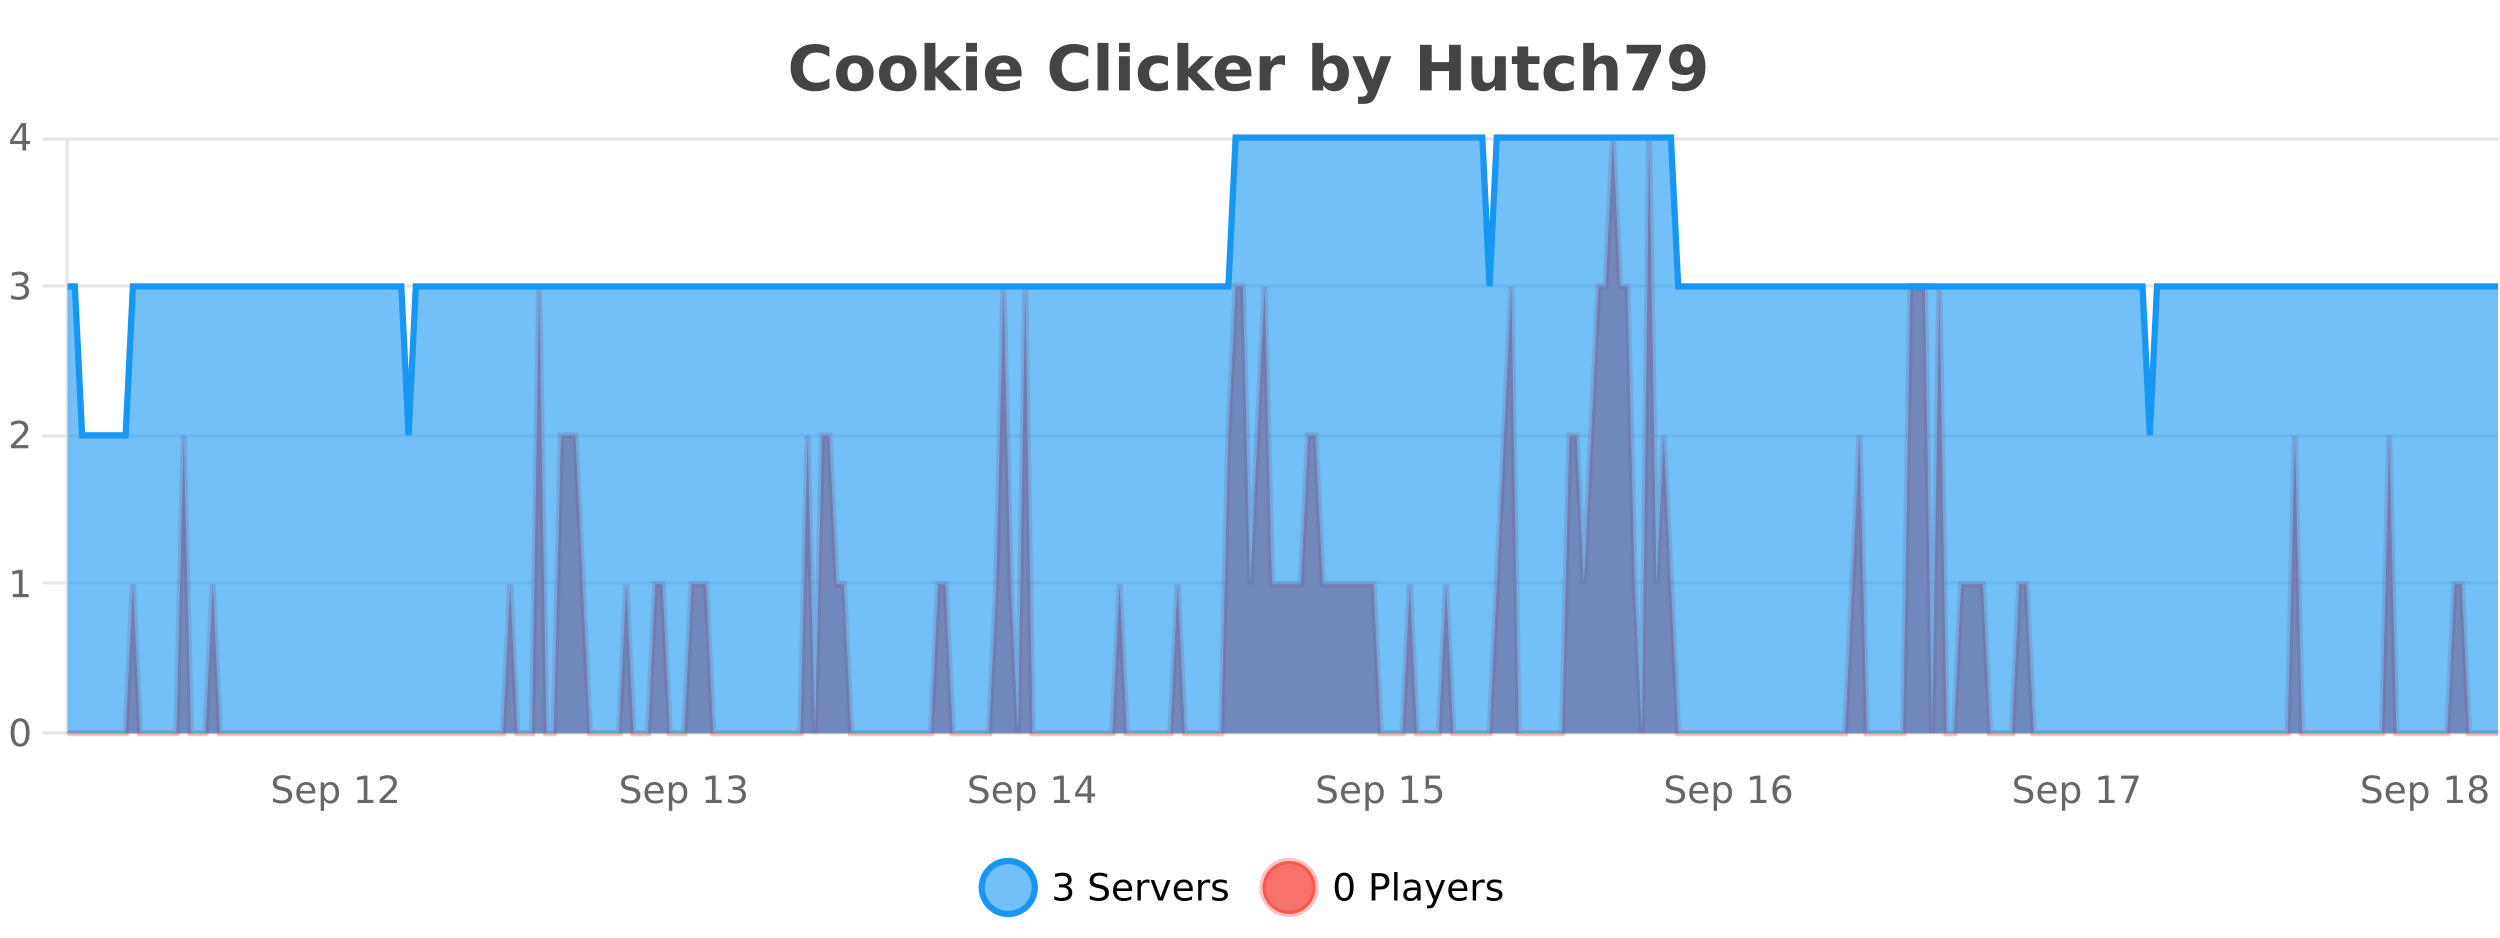 <?xml version="1.0" encoding="UTF-8"?>
<svg xmlns="http://www.w3.org/2000/svg" xmlns:xlink="http://www.w3.org/1999/xlink" width="800pt" height="300pt" viewBox="0 0 800 300" version="1.1">
<defs>
<clipPath id="clip1">
  <path d="M 285 263 L 360 263 L 360 300 L 285 300 Z M 285 263 "/>
</clipPath>
<clipPath id="clip2">
  <path d="M 375 263 L 450 263 L 450 300 L 375 300 Z M 375 263 "/>
</clipPath>
<clipPath id="clip3">
  <path d="M 21.637 44 L 799.363 44 L 799.363 234.602 L 21.637 234.602 Z M 21.637 44 "/>
</clipPath>
<clipPath id="clip4">
  <path d="M 20.633 43 L 800 43 L 800 235.602 L 20.633 235.602 Z M 20.633 43 "/>
</clipPath>
<clipPath id="clip5">
  <path d="M 21.637 44 L 799.363 44 L 799.363 234.602 L 21.637 234.602 Z M 21.637 44 "/>
</clipPath>
<clipPath id="clip6">
  <path d="M 20.633 43 L 800 43 L 800 168 L 20.633 168 Z M 20.633 43 "/>
</clipPath>
</defs>
<g id="surface2120321">
<rect x="0" y="0" width="800" height="300" style="fill:rgb(100%,100%,100%);fill-opacity:1;stroke:none;"/>
<path style="fill:none;stroke-width:1;stroke-linecap:butt;stroke-linejoin:miter;stroke:rgb(0%,0%,0%);stroke-opacity:0.098;stroke-miterlimit:10;" d="M 22 234.5 L 799.367 234.5 "/>
<path style="fill:none;stroke-width:1;stroke-linecap:butt;stroke-linejoin:miter;stroke:rgb(0%,0%,0%);stroke-opacity:0.098;stroke-miterlimit:10;" d="M 13.633 234.5 L 21 234.5 "/>
<path style="fill:none;stroke-width:1;stroke-linecap:butt;stroke-linejoin:miter;stroke:rgb(0%,0%,0%);stroke-opacity:0.098;stroke-miterlimit:10;" d="M 22 186.5 L 799.367 186.5 "/>
<path style="fill:none;stroke-width:1;stroke-linecap:butt;stroke-linejoin:miter;stroke:rgb(0%,0%,0%);stroke-opacity:0.098;stroke-miterlimit:10;" d="M 13.633 186.5 L 21 186.5 "/>
<path style="fill:none;stroke-width:1;stroke-linecap:butt;stroke-linejoin:miter;stroke:rgb(0%,0%,0%);stroke-opacity:0.098;stroke-miterlimit:10;" d="M 22 139.5 L 799.367 139.5 "/>
<path style="fill:none;stroke-width:1;stroke-linecap:butt;stroke-linejoin:miter;stroke:rgb(0%,0%,0%);stroke-opacity:0.098;stroke-miterlimit:10;" d="M 13.633 139.5 L 21 139.5 "/>
<path style="fill:none;stroke-width:1;stroke-linecap:butt;stroke-linejoin:miter;stroke:rgb(0%,0%,0%);stroke-opacity:0.098;stroke-miterlimit:10;" d="M 22 91.5 L 799.367 91.5 "/>
<path style="fill:none;stroke-width:1;stroke-linecap:butt;stroke-linejoin:miter;stroke:rgb(0%,0%,0%);stroke-opacity:0.098;stroke-miterlimit:10;" d="M 13.633 91.5 L 21 91.5 "/>
<path style="fill:none;stroke-width:1;stroke-linecap:butt;stroke-linejoin:miter;stroke:rgb(0%,0%,0%);stroke-opacity:0.098;stroke-miterlimit:10;" d="M 22 44.5 L 799.367 44.5 "/>
<path style="fill:none;stroke-width:1;stroke-linecap:butt;stroke-linejoin:miter;stroke:rgb(0%,0%,0%);stroke-opacity:0.098;stroke-miterlimit:10;" d="M 13.633 44.5 L 21 44.5 "/>
<path style=" stroke:none;fill-rule:nonzero;fill:rgb(9.02%,58.824%,95.294%);fill-opacity:0.6;" d="M 331.121 284 C 331.121 288.688 327.324 292.484 322.637 292.484 C 317.953 292.484 314.152 288.688 314.152 284 C 314.152 279.312 317.953 275.516 322.637 275.516 C 327.324 275.516 331.121 279.312 331.121 284 Z M 331.121 284 "/>
<g clip-path="url(#clip1)" clip-rule="nonzero">
<path style="fill:none;stroke-width:2;stroke-linecap:butt;stroke-linejoin:miter;stroke:rgb(9.02%,58.824%,95.294%);stroke-opacity:1;stroke-miterlimit:10;" d="M 331.121 284 C 331.121 288.688 327.324 292.484 322.637 292.484 C 317.953 292.484 314.152 288.688 314.152 284 C 314.152 279.312 317.953 275.516 322.637 275.516 C 327.324 275.516 331.121 279.312 331.121 284 Z M 331.121 284 "/>
</g>
<path style=" stroke:none;fill-rule:nonzero;fill:rgb(0%,0%,0%);fill-opacity:1;" d="M 341.328 283.438 C 341.891 283.562 342.328 283.82 342.641 284.203 C 342.961 284.578 343.125 285.047 343.125 285.609 C 343.125 286.477 342.828 287.148 342.234 287.625 C 341.641 288.094 340.797 288.328 339.703 288.328 C 339.336 288.328 338.957 288.289 338.562 288.219 C 338.176 288.148 337.781 288.039 337.375 287.891 L 337.375 286.75 C 337.695 286.938 338.051 287.086 338.438 287.188 C 338.832 287.281 339.242 287.328 339.672 287.328 C 340.41 287.328 340.973 287.184 341.359 286.891 C 341.754 286.602 341.953 286.172 341.953 285.609 C 341.953 285.102 341.77 284.699 341.406 284.406 C 341.039 284.117 340.539 283.969 339.906 283.969 L 338.875 283.969 L 338.875 283 L 339.953 283 C 340.523 283 340.969 282.887 341.281 282.656 C 341.594 282.418 341.75 282.078 341.75 281.641 C 341.75 281.195 341.586 280.852 341.266 280.609 C 340.953 280.371 340.5 280.25 339.906 280.25 C 339.57 280.25 339.219 280.289 338.844 280.359 C 338.477 280.422 338.07 280.527 337.625 280.672 L 337.625 279.625 C 338.082 279.5 338.504 279.406 338.891 279.344 C 339.285 279.281 339.656 279.25 340 279.25 C 340.906 279.25 341.617 279.453 342.141 279.859 C 342.66 280.266 342.922 280.82 342.922 281.516 C 342.922 282.008 342.781 282.418 342.5 282.75 C 342.227 283.086 341.836 283.312 341.328 283.438 Z M 354.32 279.688 L 354.32 280.844 C 353.871 280.637 353.445 280.48 353.039 280.375 C 352.641 280.262 352.262 280.203 351.898 280.203 C 351.25 280.203 350.75 280.328 350.398 280.578 C 350.055 280.828 349.883 281.188 349.883 281.656 C 349.883 282.043 349.996 282.336 350.227 282.531 C 350.453 282.73 350.898 282.887 351.555 283 L 352.258 283.156 C 353.141 283.324 353.793 283.621 354.211 284.047 C 354.637 284.465 354.852 285.027 354.852 285.734 C 354.852 286.59 354.562 287.234 353.992 287.672 C 353.43 288.109 352.594 288.328 351.492 288.328 C 351.086 288.328 350.648 288.281 350.18 288.188 C 349.711 288.094 349.227 287.953 348.727 287.766 L 348.727 286.547 C 349.203 286.82 349.672 287.023 350.133 287.156 C 350.602 287.293 351.055 287.359 351.492 287.359 C 352.168 287.359 352.688 287.23 353.055 286.969 C 353.43 286.699 353.617 286.32 353.617 285.828 C 353.617 285.402 353.48 285.07 353.211 284.828 C 352.949 284.578 352.516 284.398 351.914 284.281 L 351.195 284.141 C 350.309 283.965 349.668 283.688 349.273 283.312 C 348.887 282.938 348.695 282.418 348.695 281.75 C 348.695 280.969 348.965 280.359 349.508 279.922 C 350.047 279.477 350.797 279.25 351.758 279.25 C 352.172 279.25 352.59 279.289 353.008 279.359 C 353.434 279.434 353.871 279.543 354.32 279.688 Z M 362.266 284.609 L 362.266 285.125 L 357.297 285.125 C 357.348 285.875 357.57 286.445 357.969 286.828 C 358.375 287.215 358.93 287.406 359.641 287.406 C 360.055 287.406 360.457 287.359 360.844 287.266 C 361.238 287.164 361.629 287.008 362.016 286.797 L 362.016 287.828 C 361.617 287.984 361.219 288.105 360.812 288.188 C 360.406 288.281 359.992 288.328 359.578 288.328 C 358.535 288.328 357.707 288.027 357.094 287.422 C 356.477 286.809 356.172 285.98 356.172 284.938 C 356.172 283.867 356.461 283.016 357.047 282.391 C 357.629 281.758 358.41 281.438 359.391 281.438 C 360.273 281.438 360.973 281.727 361.484 282.297 C 362.004 282.859 362.266 283.633 362.266 284.609 Z M 361.188 284.281 C 361.176 283.699 361.008 283.23 360.688 282.875 C 360.363 282.523 359.938 282.344 359.406 282.344 C 358.801 282.344 358.316 282.516 357.953 282.859 C 357.598 283.203 357.395 283.684 357.344 284.297 Z M 367.836 282.594 C 367.711 282.531 367.574 282.484 367.43 282.453 C 367.293 282.414 367.137 282.391 366.961 282.391 C 366.355 282.391 365.887 282.59 365.555 282.984 C 365.23 283.383 365.07 283.953 365.07 284.703 L 365.07 288.156 L 363.992 288.156 L 363.992 281.594 L 365.07 281.594 L 365.07 282.609 C 365.297 282.215 365.594 281.922 365.961 281.734 C 366.324 281.539 366.766 281.438 367.289 281.438 C 367.359 281.438 367.438 281.445 367.523 281.453 C 367.617 281.465 367.715 281.48 367.82 281.5 Z M 368.195 281.594 L 369.336 281.594 L 371.383 287.094 L 373.445 281.594 L 374.586 281.594 L 372.117 288.156 L 370.648 288.156 Z M 381.688 284.609 L 381.688 285.125 L 376.719 285.125 C 376.77 285.875 376.992 286.445 377.391 286.828 C 377.797 287.215 378.352 287.406 379.062 287.406 C 379.477 287.406 379.879 287.359 380.266 287.266 C 380.66 287.164 381.051 287.008 381.438 286.797 L 381.438 287.828 C 381.039 287.984 380.641 288.105 380.234 288.188 C 379.828 288.281 379.414 288.328 379 288.328 C 377.957 288.328 377.129 288.027 376.516 287.422 C 375.898 286.809 375.594 285.98 375.594 284.938 C 375.594 283.867 375.883 283.016 376.469 282.391 C 377.051 281.758 377.832 281.438 378.812 281.438 C 379.695 281.438 380.395 281.727 380.906 282.297 C 381.426 282.859 381.688 283.633 381.688 284.609 Z M 380.609 284.281 C 380.598 283.699 380.43 283.23 380.109 282.875 C 379.785 282.523 379.359 282.344 378.828 282.344 C 378.223 282.344 377.738 282.516 377.375 282.859 C 377.02 283.203 376.816 283.684 376.766 284.297 Z M 387.258 282.594 C 387.133 282.531 386.996 282.484 386.852 282.453 C 386.715 282.414 386.559 282.391 386.383 282.391 C 385.777 282.391 385.309 282.59 384.977 282.984 C 384.652 283.383 384.492 283.953 384.492 284.703 L 384.492 288.156 L 383.414 288.156 L 383.414 281.594 L 384.492 281.594 L 384.492 282.609 C 384.719 282.215 385.016 281.922 385.383 281.734 C 385.746 281.539 386.188 281.438 386.711 281.438 C 386.781 281.438 386.859 281.445 386.945 281.453 C 387.039 281.465 387.137 281.48 387.242 281.5 Z M 392.562 281.781 L 392.562 282.812 C 392.258 282.656 391.941 282.543 391.609 282.469 C 391.285 282.387 390.945 282.344 390.594 282.344 C 390.062 282.344 389.66 282.43 389.391 282.594 C 389.117 282.75 388.984 282.996 388.984 283.328 C 388.984 283.578 389.078 283.777 389.266 283.922 C 389.461 284.059 389.852 284.188 390.438 284.312 L 390.797 284.406 C 391.566 284.562 392.113 284.793 392.438 285.094 C 392.758 285.398 392.922 285.812 392.922 286.344 C 392.922 286.961 392.676 287.445 392.188 287.797 C 391.707 288.152 391.047 288.328 390.203 288.328 C 389.848 288.328 389.477 288.289 389.094 288.219 C 388.719 288.156 388.32 288.059 387.906 287.922 L 387.906 286.797 C 388.301 287.008 388.691 287.164 389.078 287.266 C 389.461 287.371 389.848 287.422 390.234 287.422 C 390.734 287.422 391.117 287.34 391.391 287.172 C 391.672 286.996 391.812 286.746 391.812 286.422 C 391.812 286.133 391.711 285.906 391.516 285.75 C 391.316 285.594 390.883 285.445 390.219 285.297 L 389.844 285.219 C 389.176 285.074 388.691 284.855 388.391 284.562 C 388.098 284.273 387.953 283.875 387.953 283.375 C 387.953 282.75 388.172 282.273 388.609 281.938 C 389.047 281.605 389.664 281.438 390.469 281.438 C 390.863 281.438 391.238 281.469 391.594 281.531 C 391.945 281.586 392.27 281.668 392.562 281.781 Z M 332.637 277.016 "/>
<path style=" stroke:none;fill-rule:nonzero;fill:rgb(96.863%,44.706%,40.784%);fill-opacity:1;" d="M 420.988 284 C 420.988 288.688 417.191 292.484 412.504 292.484 C 407.82 292.484 404.02 288.688 404.02 284 C 404.02 279.312 407.82 275.516 412.504 275.516 C 417.191 275.516 420.988 279.312 420.988 284 Z M 420.988 284 "/>
<g clip-path="url(#clip2)" clip-rule="nonzero">
<path style="fill:none;stroke-width:2;stroke-linecap:butt;stroke-linejoin:miter;stroke:rgb(100%,4.706%,0%);stroke-opacity:0.247;stroke-miterlimit:10;" d="M 420.988 284 C 420.988 288.688 417.191 292.484 412.504 292.484 C 407.82 292.484 404.02 288.688 404.02 284 C 404.02 279.312 407.82 275.516 412.504 275.516 C 417.191 275.516 420.988 279.312 420.988 284 Z M 420.988 284 "/>
</g>
<path style=" stroke:none;fill-rule:nonzero;fill:rgb(0%,0%,0%);fill-opacity:1;" d="M 430.133 280.188 C 429.527 280.188 429.07 280.492 428.758 281.094 C 428.453 281.688 428.305 282.59 428.305 283.797 C 428.305 284.996 428.453 285.898 428.758 286.5 C 429.07 287.094 429.527 287.391 430.133 287.391 C 430.746 287.391 431.203 287.094 431.508 286.5 C 431.82 285.898 431.977 284.996 431.977 283.797 C 431.977 282.59 431.82 281.688 431.508 281.094 C 431.203 280.492 430.746 280.188 430.133 280.188 Z M 430.133 279.25 C 431.109 279.25 431.859 279.641 432.383 280.422 C 432.902 281.195 433.164 282.32 433.164 283.797 C 433.164 285.266 432.902 286.391 432.383 287.172 C 431.859 287.945 431.109 288.328 430.133 288.328 C 429.152 288.328 428.402 287.945 427.883 287.172 C 427.371 286.391 427.117 285.266 427.117 283.797 C 427.117 282.32 427.371 281.195 427.883 280.422 C 428.402 279.641 429.152 279.25 430.133 279.25 Z M 440.125 280.375 L 440.125 283.672 L 441.609 283.672 C 442.16 283.672 442.586 283.531 442.891 283.25 C 443.191 282.961 443.344 282.547 443.344 282.016 C 443.344 281.496 443.191 281.094 442.891 280.812 C 442.586 280.523 442.16 280.375 441.609 280.375 Z M 438.938 279.406 L 441.609 279.406 C 442.598 279.406 443.344 279.633 443.844 280.078 C 444.344 280.516 444.594 281.164 444.594 282.016 C 444.594 282.883 444.344 283.539 443.844 283.984 C 443.344 284.422 442.598 284.641 441.609 284.641 L 440.125 284.641 L 440.125 288.156 L 438.938 288.156 Z M 446.129 279.031 L 447.207 279.031 L 447.207 288.156 L 446.129 288.156 Z M 452.445 284.859 C 451.578 284.859 450.977 284.961 450.633 285.156 C 450.297 285.355 450.133 285.695 450.133 286.172 C 450.133 286.559 450.258 286.867 450.508 287.094 C 450.766 287.312 451.109 287.422 451.539 287.422 C 452.141 287.422 452.621 287.215 452.977 286.797 C 453.34 286.371 453.523 285.805 453.523 285.094 L 453.523 284.859 Z M 454.602 284.406 L 454.602 288.156 L 453.523 288.156 L 453.523 287.156 C 453.273 287.555 452.965 287.852 452.602 288.047 C 452.234 288.234 451.789 288.328 451.258 288.328 C 450.578 288.328 450.043 288.141 449.648 287.766 C 449.25 287.383 449.055 286.875 449.055 286.25 C 449.055 285.512 449.297 284.953 449.789 284.578 C 450.289 284.203 451.027 284.016 452.008 284.016 L 453.523 284.016 L 453.523 283.906 C 453.523 283.406 453.355 283.023 453.023 282.75 C 452.699 282.48 452.246 282.344 451.664 282.344 C 451.289 282.344 450.918 282.391 450.555 282.484 C 450.199 282.578 449.859 282.715 449.539 282.891 L 449.539 281.891 C 449.934 281.734 450.312 281.621 450.68 281.547 C 451.055 281.477 451.418 281.438 451.773 281.438 C 452.719 281.438 453.43 281.684 453.898 282.172 C 454.367 282.664 454.602 283.406 454.602 284.406 Z M 459.551 288.766 C 459.246 289.547 458.949 290.055 458.66 290.297 C 458.367 290.535 457.98 290.656 457.504 290.656 L 456.645 290.656 L 456.645 289.75 L 457.27 289.75 C 457.57 289.75 457.801 289.676 457.957 289.531 C 458.121 289.395 458.305 289.066 458.504 288.547 L 458.707 288.047 L 456.051 281.594 L 457.191 281.594 L 459.238 286.719 L 461.301 281.594 L 462.441 281.594 Z M 469.543 284.609 L 469.543 285.125 L 464.574 285.125 C 464.625 285.875 464.848 286.445 465.246 286.828 C 465.652 287.215 466.207 287.406 466.918 287.406 C 467.332 287.406 467.734 287.359 468.121 287.266 C 468.516 287.164 468.906 287.008 469.293 286.797 L 469.293 287.828 C 468.895 287.984 468.496 288.105 468.09 288.188 C 467.684 288.281 467.27 288.328 466.855 288.328 C 465.812 288.328 464.984 288.027 464.371 287.422 C 463.754 286.809 463.449 285.98 463.449 284.938 C 463.449 283.867 463.738 283.016 464.324 282.391 C 464.906 281.758 465.688 281.438 466.668 281.438 C 467.551 281.438 468.25 281.727 468.762 282.297 C 469.281 282.859 469.543 283.633 469.543 284.609 Z M 468.465 284.281 C 468.453 283.699 468.285 283.23 467.965 282.875 C 467.641 282.523 467.215 282.344 466.684 282.344 C 466.078 282.344 465.594 282.516 465.23 282.859 C 464.875 283.203 464.672 283.684 464.621 284.297 Z M 475.113 282.594 C 474.988 282.531 474.852 282.484 474.707 282.453 C 474.57 282.414 474.414 282.391 474.238 282.391 C 473.633 282.391 473.164 282.59 472.832 282.984 C 472.508 283.383 472.348 283.953 472.348 284.703 L 472.348 288.156 L 471.27 288.156 L 471.27 281.594 L 472.348 281.594 L 472.348 282.609 C 472.574 282.215 472.871 281.922 473.238 281.734 C 473.602 281.539 474.043 281.438 474.566 281.438 C 474.637 281.438 474.715 281.445 474.801 281.453 C 474.895 281.465 474.992 281.48 475.098 281.5 Z M 480.422 281.781 L 480.422 282.812 C 480.117 282.656 479.801 282.543 479.469 282.469 C 479.145 282.387 478.805 282.344 478.453 282.344 C 477.922 282.344 477.52 282.43 477.25 282.594 C 476.977 282.75 476.844 282.996 476.844 283.328 C 476.844 283.578 476.938 283.777 477.125 283.922 C 477.32 284.059 477.711 284.188 478.297 284.312 L 478.656 284.406 C 479.426 284.562 479.973 284.793 480.297 285.094 C 480.617 285.398 480.781 285.812 480.781 286.344 C 480.781 286.961 480.535 287.445 480.047 287.797 C 479.566 288.152 478.906 288.328 478.062 288.328 C 477.707 288.328 477.336 288.289 476.953 288.219 C 476.578 288.156 476.18 288.059 475.766 287.922 L 475.766 286.797 C 476.16 287.008 476.551 287.164 476.938 287.266 C 477.32 287.371 477.707 287.422 478.094 287.422 C 478.594 287.422 478.977 287.34 479.25 287.172 C 479.531 286.996 479.672 286.746 479.672 286.422 C 479.672 286.133 479.57 285.906 479.375 285.75 C 479.176 285.594 478.742 285.445 478.078 285.297 L 477.703 285.219 C 477.035 285.074 476.551 284.855 476.25 284.562 C 475.957 284.273 475.812 283.875 475.812 283.375 C 475.812 282.75 476.031 282.273 476.469 281.938 C 476.906 281.605 477.523 281.438 478.328 281.438 C 478.723 281.438 479.098 281.469 479.453 281.531 C 479.805 281.586 480.129 281.668 480.422 281.781 Z M 422.504 277.016 "/>
<path style=" stroke:none;fill-rule:nonzero;fill:rgb(26.667%,26.667%,26.667%);fill-opacity:1;" d="M 265.406 28.125 C 264.707 28.48 263.984 28.746 263.234 28.922 C 262.492 29.109 261.711 29.203 260.891 29.203 C 258.461 29.203 256.539 28.527 255.125 27.172 C 253.707 25.809 253 23.965 253 21.641 C 253 19.32 253.707 17.48 255.125 16.125 C 256.539 14.762 258.461 14.078 260.891 14.078 C 261.711 14.078 262.492 14.172 263.234 14.359 C 263.984 14.539 264.707 14.805 265.406 15.156 L 265.406 18.172 C 264.707 17.703 264.02 17.359 263.344 17.141 C 262.664 16.914 261.953 16.797 261.203 16.797 C 259.859 16.797 258.801 17.23 258.031 18.094 C 257.27 18.949 256.891 20.133 256.891 21.641 C 256.891 23.152 257.27 24.34 258.031 25.203 C 258.801 26.059 259.859 26.484 261.203 26.484 C 261.953 26.484 262.664 26.375 263.344 26.156 C 264.02 25.93 264.707 25.578 265.406 25.109 Z M 273.57 20.219 C 272.789 20.219 272.195 20.5 271.789 21.062 C 271.383 21.617 271.18 22.418 271.18 23.469 C 271.18 24.512 271.383 25.312 271.789 25.875 C 272.195 26.43 272.789 26.703 273.57 26.703 C 274.328 26.703 274.906 26.43 275.305 25.875 C 275.711 25.312 275.914 24.512 275.914 23.469 C 275.914 22.418 275.711 21.617 275.305 21.062 C 274.906 20.5 274.328 20.219 273.57 20.219 Z M 273.57 17.719 C 275.445 17.719 276.906 18.23 277.961 19.25 C 279.023 20.262 279.555 21.668 279.555 23.469 C 279.555 25.262 279.023 26.668 277.961 27.688 C 276.906 28.699 275.445 29.203 273.57 29.203 C 271.672 29.203 270.195 28.699 269.133 27.688 C 268.07 26.668 267.539 25.262 267.539 23.469 C 267.539 21.668 268.07 20.262 269.133 19.25 C 270.195 18.23 271.672 17.719 273.57 17.719 Z M 287.309 20.219 C 286.527 20.219 285.934 20.5 285.527 21.062 C 285.121 21.617 284.918 22.418 284.918 23.469 C 284.918 24.512 285.121 25.312 285.527 25.875 C 285.934 26.43 286.527 26.703 287.309 26.703 C 288.066 26.703 288.645 26.43 289.043 25.875 C 289.449 25.312 289.652 24.512 289.652 23.469 C 289.652 22.418 289.449 21.617 289.043 21.062 C 288.645 20.5 288.066 20.219 287.309 20.219 Z M 287.309 17.719 C 289.184 17.719 290.645 18.23 291.699 19.25 C 292.762 20.262 293.293 21.668 293.293 23.469 C 293.293 25.262 292.762 26.668 291.699 27.688 C 290.645 28.699 289.184 29.203 287.309 29.203 C 285.41 29.203 283.934 28.699 282.871 27.688 C 281.809 26.668 281.277 25.262 281.277 23.469 C 281.277 21.668 281.809 20.262 282.871 19.25 C 283.934 18.23 285.41 17.719 287.309 17.719 Z M 295.844 13.719 L 299.328 13.719 L 299.328 22 L 303.359 17.984 L 307.422 17.984 L 302.078 23 L 307.844 28.922 L 303.594 28.922 L 299.328 24.359 L 299.328 28.922 L 295.844 28.922 Z M 309.148 17.984 L 312.633 17.984 L 312.633 28.922 L 309.148 28.922 Z M 309.148 13.719 L 312.633 13.719 L 312.633 16.578 L 309.148 16.578 Z M 326.906 23.422 L 326.906 24.422 L 318.734 24.422 C 318.816 25.246 319.113 25.859 319.625 26.266 C 320.133 26.672 320.844 26.875 321.75 26.875 C 322.488 26.875 323.242 26.766 324.016 26.547 C 324.785 26.328 325.578 26 326.391 25.562 L 326.391 28.25 C 325.566 28.562 324.738 28.797 323.906 28.953 C 323.082 29.117 322.258 29.203 321.438 29.203 C 319.457 29.203 317.914 28.703 316.812 27.703 C 315.719 26.695 315.172 25.281 315.172 23.469 C 315.172 21.68 315.707 20.273 316.781 19.25 C 317.863 18.23 319.348 17.719 321.234 17.719 C 322.953 17.719 324.328 18.242 325.359 19.281 C 326.391 20.312 326.906 21.695 326.906 23.422 Z M 323.312 22.266 C 323.312 21.602 323.117 21.062 322.734 20.656 C 322.348 20.25 321.844 20.047 321.219 20.047 C 320.539 20.047 319.988 20.242 319.562 20.625 C 319.145 21 318.883 21.547 318.781 22.266 Z M 348.25 28.125 C 347.551 28.48 346.828 28.746 346.078 28.922 C 345.336 29.109 344.555 29.203 343.734 29.203 C 341.305 29.203 339.383 28.527 337.969 27.172 C 336.551 25.809 335.844 23.965 335.844 21.641 C 335.844 19.32 336.551 17.48 337.969 16.125 C 339.383 14.762 341.305 14.078 343.734 14.078 C 344.555 14.078 345.336 14.172 346.078 14.359 C 346.828 14.539 347.551 14.805 348.25 15.156 L 348.25 18.172 C 347.551 17.703 346.863 17.359 346.188 17.141 C 345.508 16.914 344.797 16.797 344.047 16.797 C 342.703 16.797 341.645 17.23 340.875 18.094 C 340.113 18.949 339.734 20.133 339.734 21.641 C 339.734 23.152 340.113 24.34 340.875 25.203 C 341.645 26.059 342.703 26.484 344.047 26.484 C 344.797 26.484 345.508 26.375 346.188 26.156 C 346.863 25.93 347.551 25.578 348.25 25.109 Z M 351.207 13.719 L 354.691 13.719 L 354.691 28.922 L 351.207 28.922 Z M 358.062 17.984 L 361.547 17.984 L 361.547 28.922 L 358.062 28.922 Z M 358.062 13.719 L 361.547 13.719 L 361.547 16.578 L 358.062 16.578 Z M 373.746 18.328 L 373.746 21.172 C 373.277 20.852 372.801 20.609 372.324 20.453 C 371.844 20.297 371.344 20.219 370.824 20.219 C 369.855 20.219 369.094 20.508 368.543 21.078 C 368 21.641 367.73 22.438 367.73 23.469 C 367.73 24.492 368 25.289 368.543 25.859 C 369.094 26.422 369.855 26.703 370.824 26.703 C 371.375 26.703 371.895 26.625 372.387 26.469 C 372.875 26.305 373.328 26.059 373.746 25.734 L 373.746 28.594 C 373.203 28.805 372.652 28.953 372.09 29.047 C 371.527 29.148 370.957 29.203 370.387 29.203 C 368.418 29.203 366.875 28.699 365.762 27.688 C 364.645 26.68 364.09 25.273 364.09 23.469 C 364.09 21.656 364.645 20.246 365.762 19.234 C 366.875 18.227 368.418 17.719 370.387 17.719 C 370.957 17.719 371.52 17.773 372.074 17.875 C 372.637 17.969 373.191 18.121 373.746 18.328 Z M 376.773 13.719 L 380.258 13.719 L 380.258 22 L 384.289 17.984 L 388.352 17.984 L 383.008 23 L 388.773 28.922 L 384.523 28.922 L 380.258 24.359 L 380.258 28.922 L 376.773 28.922 Z M 400.445 23.422 L 400.445 24.422 L 392.273 24.422 C 392.355 25.246 392.652 25.859 393.164 26.266 C 393.672 26.672 394.383 26.875 395.289 26.875 C 396.027 26.875 396.781 26.766 397.555 26.547 C 398.324 26.328 399.117 26 399.93 25.562 L 399.93 28.25 C 399.105 28.562 398.277 28.797 397.445 28.953 C 396.621 29.117 395.797 29.203 394.977 29.203 C 392.996 29.203 391.453 28.703 390.352 27.703 C 389.258 26.695 388.711 25.281 388.711 23.469 C 388.711 21.68 389.246 20.273 390.32 19.25 C 391.402 18.23 392.887 17.719 394.773 17.719 C 396.492 17.719 397.867 18.242 398.898 19.281 C 399.93 20.312 400.445 21.695 400.445 23.422 Z M 396.852 22.266 C 396.852 21.602 396.656 21.062 396.273 20.656 C 395.887 20.25 395.383 20.047 394.758 20.047 C 394.078 20.047 393.527 20.242 393.102 20.625 C 392.684 21 392.422 21.547 392.32 22.266 Z M 411.227 20.969 C 410.914 20.824 410.605 20.719 410.305 20.656 C 410 20.586 409.699 20.547 409.398 20.547 C 408.492 20.547 407.793 20.836 407.305 21.406 C 406.824 21.98 406.586 22.805 406.586 23.875 L 406.586 28.922 L 403.102 28.922 L 403.102 17.984 L 406.586 17.984 L 406.586 19.781 C 407.031 19.062 407.547 18.543 408.133 18.219 C 408.715 17.887 409.414 17.719 410.227 17.719 C 410.352 17.719 410.48 17.727 410.617 17.734 C 410.75 17.746 410.949 17.766 411.211 17.797 Z M 425.742 26.672 C 426.492 26.672 427.062 26.402 427.461 25.859 C 427.855 25.309 428.055 24.512 428.055 23.469 C 428.055 22.43 427.855 21.637 427.461 21.094 C 427.062 20.543 426.492 20.266 425.742 20.266 C 424.992 20.266 424.414 20.543 424.008 21.094 C 423.609 21.637 423.414 22.43 423.414 23.469 C 423.414 24.5 423.609 25.293 424.008 25.844 C 424.414 26.398 424.992 26.672 425.742 26.672 Z M 423.414 19.578 C 423.902 18.945 424.438 18.477 425.023 18.172 C 425.605 17.871 426.277 17.719 427.039 17.719 C 428.391 17.719 429.5 18.258 430.367 19.328 C 431.23 20.402 431.664 21.781 431.664 23.469 C 431.664 25.148 431.23 26.523 430.367 27.594 C 429.5 28.668 428.391 29.203 427.039 29.203 C 426.277 29.203 425.605 29.051 425.023 28.75 C 424.438 28.449 423.902 27.98 423.414 27.344 L 423.414 28.922 L 419.93 28.922 L 419.93 13.719 L 423.414 13.719 Z M 432.805 17.984 L 436.289 17.984 L 439.242 25.406 L 441.742 17.984 L 445.227 17.984 L 440.633 29.953 C 440.172 31.172 439.633 32.02 439.008 32.5 C 438.391 32.988 437.586 33.234 436.586 33.234 L 434.555 33.234 L 434.555 30.938 L 435.648 30.938 C 436.242 30.938 436.672 30.844 436.945 30.656 C 437.215 30.469 437.422 30.129 437.57 29.641 L 437.68 29.344 Z M 454.398 14.344 L 458.148 14.344 L 458.148 19.891 L 463.695 19.891 L 463.695 14.344 L 467.461 14.344 L 467.461 28.922 L 463.695 28.922 L 463.695 22.734 L 458.148 22.734 L 458.148 28.922 L 454.398 28.922 Z M 470.859 24.656 L 470.859 17.984 L 474.375 17.984 L 474.375 19.078 C 474.375 19.672 474.367 20.418 474.359 21.312 C 474.359 22.211 474.359 22.805 474.359 23.094 C 474.359 23.98 474.379 24.617 474.422 25 C 474.473 25.387 474.551 25.668 474.656 25.844 C 474.801 26.074 474.988 26.25 475.219 26.375 C 475.445 26.5 475.711 26.562 476.016 26.562 C 476.742 26.562 477.316 26.281 477.734 25.719 C 478.148 25.156 478.359 24.383 478.359 23.391 L 478.359 17.984 L 481.859 17.984 L 481.859 28.922 L 478.359 28.922 L 478.359 27.344 C 477.828 27.98 477.266 28.449 476.672 28.75 C 476.086 29.051 475.441 29.203 474.734 29.203 C 473.473 29.203 472.508 28.82 471.844 28.047 C 471.188 27.266 470.859 26.137 470.859 24.656 Z M 489.031 14.875 L 489.031 17.984 L 492.641 17.984 L 492.641 20.484 L 489.031 20.484 L 489.031 25.125 C 489.031 25.637 489.129 25.98 489.328 26.156 C 489.535 26.336 489.938 26.422 490.531 26.422 L 492.328 26.422 L 492.328 28.922 L 489.328 28.922 C 487.953 28.922 486.973 28.637 486.391 28.062 C 485.816 27.48 485.531 26.5 485.531 25.125 L 485.531 20.484 L 483.797 20.484 L 483.797 17.984 L 485.531 17.984 L 485.531 14.875 Z M 503.609 18.328 L 503.609 21.172 C 503.141 20.852 502.664 20.609 502.188 20.453 C 501.707 20.297 501.207 20.219 500.688 20.219 C 499.719 20.219 498.957 20.508 498.406 21.078 C 497.863 21.641 497.594 22.438 497.594 23.469 C 497.594 24.492 497.863 25.289 498.406 25.859 C 498.957 26.422 499.719 26.703 500.688 26.703 C 501.238 26.703 501.758 26.625 502.25 26.469 C 502.738 26.305 503.191 26.059 503.609 25.734 L 503.609 28.594 C 503.066 28.805 502.516 28.953 501.953 29.047 C 501.391 29.148 500.82 29.203 500.25 29.203 C 498.281 29.203 496.738 28.699 495.625 27.688 C 494.508 26.68 493.953 25.273 493.953 23.469 C 493.953 21.656 494.508 20.246 495.625 19.234 C 496.738 18.227 498.281 17.719 500.25 17.719 C 500.82 17.719 501.383 17.773 501.938 17.875 C 502.5 17.969 503.055 18.121 503.609 18.328 Z M 517.621 22.266 L 517.621 28.922 L 514.105 28.922 L 514.105 23.844 C 514.105 22.887 514.082 22.23 514.043 21.875 C 514 21.512 513.926 21.246 513.824 21.078 C 513.688 20.852 513.5 20.672 513.262 20.547 C 513.031 20.422 512.766 20.359 512.465 20.359 C 511.734 20.359 511.16 20.641 510.746 21.203 C 510.328 21.766 510.121 22.547 510.121 23.547 L 510.121 28.922 L 506.637 28.922 L 506.637 13.719 L 510.121 13.719 L 510.121 19.578 C 510.652 18.945 511.215 18.477 511.809 18.172 C 512.402 17.871 513.051 17.719 513.762 17.719 C 515.031 17.719 515.988 18.109 516.637 18.891 C 517.293 19.664 517.621 20.789 517.621 22.266 Z M 520.531 14.344 L 531.516 14.344 L 531.516 16.453 L 525.828 28.922 L 522.172 28.922 L 527.547 17.109 L 520.531 17.109 Z M 535.102 28.594 L 535.102 25.906 C 535.703 26.188 536.277 26.402 536.82 26.547 C 537.371 26.684 537.914 26.75 538.445 26.75 C 539.559 26.75 540.43 26.438 541.055 25.812 C 541.68 25.188 542.047 24.266 542.164 23.047 C 541.727 23.371 541.25 23.617 540.742 23.781 C 540.242 23.938 539.699 24.016 539.117 24.016 C 537.625 24.016 536.422 23.586 535.508 22.719 C 534.59 21.844 534.133 20.699 534.133 19.281 C 534.133 17.711 534.641 16.453 535.664 15.516 C 536.684 14.57 538.047 14.094 539.758 14.094 C 541.664 14.094 543.137 14.734 544.18 16.016 C 545.219 17.297 545.742 19.109 545.742 21.453 C 545.742 23.871 545.133 25.766 543.914 27.141 C 542.695 28.516 541.023 29.203 538.898 29.203 C 538.219 29.203 537.57 29.148 536.945 29.047 C 536.32 28.953 535.703 28.805 535.102 28.594 Z M 539.742 21.578 C 540.398 21.578 540.891 21.367 541.227 20.938 C 541.559 20.512 541.727 19.871 541.727 19.016 C 541.727 18.172 541.559 17.539 541.227 17.109 C 540.891 16.672 540.398 16.453 539.742 16.453 C 539.086 16.453 538.59 16.672 538.258 17.109 C 537.922 17.539 537.758 18.172 537.758 19.016 C 537.758 19.871 537.922 20.512 538.258 20.938 C 538.59 21.367 539.086 21.578 539.742 21.578 Z M 252 10.359 "/>
<path style="fill:none;stroke-width:1;stroke-linecap:butt;stroke-linejoin:miter;stroke:rgb(0%,0%,0%);stroke-opacity:0.098;stroke-miterlimit:10;" d="M 21 234.5 L 800 234.5 "/>
<path style=" stroke:none;fill-rule:nonzero;fill:rgb(40%,40%,40%);fill-opacity:1;" d="M 92.957 248.484 L 92.957 249.641 C 92.508 249.434 92.082 249.277 91.676 249.172 C 91.277 249.059 90.898 249 90.535 249 C 89.887 249 89.387 249.125 89.035 249.375 C 88.691 249.625 88.52 249.984 88.52 250.453 C 88.52 250.84 88.633 251.133 88.863 251.328 C 89.09 251.527 89.535 251.684 90.191 251.797 L 90.895 251.953 C 91.777 252.121 92.43 252.418 92.848 252.844 C 93.273 253.262 93.488 253.824 93.488 254.531 C 93.488 255.387 93.199 256.031 92.629 256.469 C 92.066 256.906 91.23 257.125 90.129 257.125 C 89.723 257.125 89.285 257.078 88.816 256.984 C 88.348 256.891 87.863 256.75 87.363 256.562 L 87.363 255.344 C 87.84 255.617 88.309 255.82 88.77 255.953 C 89.238 256.09 89.691 256.156 90.129 256.156 C 90.805 256.156 91.324 256.027 91.691 255.766 C 92.066 255.496 92.254 255.117 92.254 254.625 C 92.254 254.199 92.117 253.867 91.848 253.625 C 91.586 253.375 91.152 253.195 90.551 253.078 L 89.832 252.938 C 88.945 252.762 88.305 252.484 87.91 252.109 C 87.523 251.734 87.332 251.215 87.332 250.547 C 87.332 249.766 87.602 249.156 88.145 248.719 C 88.684 248.273 89.434 248.047 90.395 248.047 C 90.809 248.047 91.227 248.086 91.645 248.156 C 92.07 248.23 92.508 248.34 92.957 248.484 Z M 100.902 253.406 L 100.902 253.922 L 95.934 253.922 C 95.984 254.672 96.207 255.242 96.605 255.625 C 97.012 256.012 97.566 256.203 98.277 256.203 C 98.691 256.203 99.094 256.156 99.48 256.062 C 99.875 255.961 100.266 255.805 100.652 255.594 L 100.652 256.625 C 100.254 256.781 99.855 256.902 99.449 256.984 C 99.043 257.078 98.629 257.125 98.215 257.125 C 97.172 257.125 96.344 256.824 95.73 256.219 C 95.113 255.605 94.809 254.777 94.809 253.734 C 94.809 252.664 95.098 251.812 95.684 251.188 C 96.266 250.555 97.047 250.234 98.027 250.234 C 98.91 250.234 99.609 250.523 100.121 251.094 C 100.641 251.656 100.902 252.43 100.902 253.406 Z M 99.824 253.078 C 99.812 252.496 99.645 252.027 99.324 251.672 C 99 251.32 98.574 251.141 98.043 251.141 C 97.438 251.141 96.953 251.312 96.59 251.656 C 96.234 252 96.031 252.48 95.98 253.094 Z M 103.707 255.969 L 103.707 259.453 L 102.629 259.453 L 102.629 250.391 L 103.707 250.391 L 103.707 251.391 C 103.934 250.996 104.223 250.703 104.566 250.516 C 104.91 250.328 105.32 250.234 105.801 250.234 C 106.602 250.234 107.254 250.555 107.754 251.188 C 108.254 251.812 108.504 252.641 108.504 253.672 C 108.504 254.703 108.254 255.539 107.754 256.172 C 107.254 256.809 106.602 257.125 105.801 257.125 C 105.32 257.125 104.91 257.031 104.566 256.844 C 104.223 256.648 103.934 256.355 103.707 255.969 Z M 107.379 253.672 C 107.379 252.883 107.211 252.262 106.879 251.812 C 106.555 251.367 106.113 251.141 105.551 251.141 C 104.977 251.141 104.523 251.367 104.191 251.812 C 103.867 252.262 103.707 252.883 103.707 253.672 C 103.707 254.465 103.867 255.09 104.191 255.547 C 104.523 255.996 104.977 256.219 105.551 256.219 C 106.113 256.219 106.555 255.996 106.879 255.547 C 107.211 255.09 107.379 254.465 107.379 253.672 Z M 114.453 255.953 L 116.391 255.953 L 116.391 249.281 L 114.281 249.703 L 114.281 248.625 L 116.375 248.203 L 117.562 248.203 L 117.562 255.953 L 119.5 255.953 L 119.5 256.953 L 114.453 256.953 Z M 122.898 255.953 L 127.039 255.953 L 127.039 256.953 L 121.477 256.953 L 121.477 255.953 C 121.922 255.496 122.531 254.875 123.305 254.094 C 124.086 253.305 124.574 252.793 124.773 252.562 C 125.156 252.148 125.422 251.793 125.57 251.5 C 125.727 251.199 125.805 250.906 125.805 250.625 C 125.805 250.156 125.637 249.777 125.305 249.484 C 124.98 249.195 124.559 249.047 124.039 249.047 C 123.664 249.047 123.266 249.109 122.852 249.234 C 122.445 249.359 122.008 249.559 121.539 249.828 L 121.539 248.625 C 122.016 248.438 122.461 248.297 122.867 248.203 C 123.281 248.102 123.664 248.047 124.008 248.047 C 124.914 248.047 125.637 248.277 126.18 248.734 C 126.719 249.184 126.992 249.789 126.992 250.547 C 126.992 250.902 126.922 251.242 126.789 251.562 C 126.652 251.887 126.406 252.266 126.055 252.703 C 125.949 252.82 125.637 253.148 125.117 253.688 C 124.594 254.23 123.855 254.984 122.898 255.953 Z M 86.535 245.816 "/>
<path style=" stroke:none;fill-rule:nonzero;fill:rgb(40%,40%,40%);fill-opacity:1;" d="M 204.391 248.484 L 204.391 249.641 C 203.941 249.434 203.516 249.277 203.109 249.172 C 202.711 249.059 202.332 249 201.969 249 C 201.32 249 200.82 249.125 200.469 249.375 C 200.125 249.625 199.953 249.984 199.953 250.453 C 199.953 250.84 200.066 251.133 200.297 251.328 C 200.523 251.527 200.969 251.684 201.625 251.797 L 202.328 251.953 C 203.211 252.121 203.863 252.418 204.281 252.844 C 204.707 253.262 204.922 253.824 204.922 254.531 C 204.922 255.387 204.633 256.031 204.062 256.469 C 203.5 256.906 202.664 257.125 201.562 257.125 C 201.156 257.125 200.719 257.078 200.25 256.984 C 199.781 256.891 199.297 256.75 198.797 256.562 L 198.797 255.344 C 199.273 255.617 199.742 255.82 200.203 255.953 C 200.672 256.09 201.125 256.156 201.562 256.156 C 202.238 256.156 202.758 256.027 203.125 255.766 C 203.5 255.496 203.688 255.117 203.688 254.625 C 203.688 254.199 203.551 253.867 203.281 253.625 C 203.02 253.375 202.586 253.195 201.984 253.078 L 201.266 252.938 C 200.379 252.762 199.738 252.484 199.344 252.109 C 198.957 251.734 198.766 251.215 198.766 250.547 C 198.766 249.766 199.035 249.156 199.578 248.719 C 200.117 248.273 200.867 248.047 201.828 248.047 C 202.242 248.047 202.66 248.086 203.078 248.156 C 203.504 248.23 203.941 248.34 204.391 248.484 Z M 212.336 253.406 L 212.336 253.922 L 207.367 253.922 C 207.418 254.672 207.641 255.242 208.039 255.625 C 208.445 256.012 209 256.203 209.711 256.203 C 210.125 256.203 210.527 256.156 210.914 256.062 C 211.309 255.961 211.699 255.805 212.086 255.594 L 212.086 256.625 C 211.688 256.781 211.289 256.902 210.883 256.984 C 210.477 257.078 210.062 257.125 209.648 257.125 C 208.605 257.125 207.777 256.824 207.164 256.219 C 206.547 255.605 206.242 254.777 206.242 253.734 C 206.242 252.664 206.531 251.812 207.117 251.188 C 207.699 250.555 208.48 250.234 209.461 250.234 C 210.344 250.234 211.043 250.523 211.555 251.094 C 212.074 251.656 212.336 252.43 212.336 253.406 Z M 211.258 253.078 C 211.246 252.496 211.078 252.027 210.758 251.672 C 210.434 251.32 210.008 251.141 209.477 251.141 C 208.871 251.141 208.387 251.312 208.023 251.656 C 207.668 252 207.465 252.48 207.414 253.094 Z M 215.141 255.969 L 215.141 259.453 L 214.062 259.453 L 214.062 250.391 L 215.141 250.391 L 215.141 251.391 C 215.367 250.996 215.656 250.703 216 250.516 C 216.344 250.328 216.754 250.234 217.234 250.234 C 218.035 250.234 218.688 250.555 219.188 251.188 C 219.688 251.812 219.938 252.641 219.938 253.672 C 219.938 254.703 219.688 255.539 219.188 256.172 C 218.688 256.809 218.035 257.125 217.234 257.125 C 216.754 257.125 216.344 257.031 216 256.844 C 215.656 256.648 215.367 256.355 215.141 255.969 Z M 218.812 253.672 C 218.812 252.883 218.645 252.262 218.312 251.812 C 217.988 251.367 217.547 251.141 216.984 251.141 C 216.41 251.141 215.957 251.367 215.625 251.812 C 215.301 252.262 215.141 252.883 215.141 253.672 C 215.141 254.465 215.301 255.09 215.625 255.547 C 215.957 255.996 216.41 256.219 216.984 256.219 C 217.547 256.219 217.988 255.996 218.312 255.547 C 218.645 255.09 218.812 254.465 218.812 253.672 Z M 225.883 255.953 L 227.82 255.953 L 227.82 249.281 L 225.711 249.703 L 225.711 248.625 L 227.805 248.203 L 228.992 248.203 L 228.992 255.953 L 230.93 255.953 L 230.93 256.953 L 225.883 256.953 Z M 236.91 252.234 C 237.473 252.359 237.91 252.617 238.223 253 C 238.543 253.375 238.707 253.844 238.707 254.406 C 238.707 255.273 238.41 255.945 237.816 256.422 C 237.223 256.891 236.379 257.125 235.285 257.125 C 234.918 257.125 234.539 257.086 234.145 257.016 C 233.758 256.945 233.363 256.836 232.957 256.688 L 232.957 255.547 C 233.277 255.734 233.633 255.883 234.02 255.984 C 234.414 256.078 234.824 256.125 235.254 256.125 C 235.992 256.125 236.555 255.98 236.941 255.688 C 237.336 255.398 237.535 254.969 237.535 254.406 C 237.535 253.898 237.352 253.496 236.988 253.203 C 236.621 252.914 236.121 252.766 235.488 252.766 L 234.457 252.766 L 234.457 251.797 L 235.535 251.797 C 236.105 251.797 236.551 251.684 236.863 251.453 C 237.176 251.215 237.332 250.875 237.332 250.438 C 237.332 249.992 237.168 249.648 236.848 249.406 C 236.535 249.168 236.082 249.047 235.488 249.047 C 235.152 249.047 234.801 249.086 234.426 249.156 C 234.059 249.219 233.652 249.324 233.207 249.469 L 233.207 248.422 C 233.664 248.297 234.086 248.203 234.473 248.141 C 234.867 248.078 235.238 248.047 235.582 248.047 C 236.488 248.047 237.199 248.25 237.723 248.656 C 238.242 249.062 238.504 249.617 238.504 250.312 C 238.504 250.805 238.363 251.215 238.082 251.547 C 237.809 251.883 237.418 252.109 236.91 252.234 Z M 197.969 245.816 "/>
<path style=" stroke:none;fill-rule:nonzero;fill:rgb(40%,40%,40%);fill-opacity:1;" d="M 315.828 248.484 L 315.828 249.641 C 315.379 249.434 314.953 249.277 314.547 249.172 C 314.148 249.059 313.77 249 313.406 249 C 312.758 249 312.258 249.125 311.906 249.375 C 311.562 249.625 311.391 249.984 311.391 250.453 C 311.391 250.84 311.504 251.133 311.734 251.328 C 311.961 251.527 312.406 251.684 313.062 251.797 L 313.766 251.953 C 314.648 252.121 315.301 252.418 315.719 252.844 C 316.145 253.262 316.359 253.824 316.359 254.531 C 316.359 255.387 316.07 256.031 315.5 256.469 C 314.938 256.906 314.102 257.125 313 257.125 C 312.594 257.125 312.156 257.078 311.688 256.984 C 311.219 256.891 310.734 256.75 310.234 256.562 L 310.234 255.344 C 310.711 255.617 311.18 255.82 311.641 255.953 C 312.109 256.09 312.562 256.156 313 256.156 C 313.676 256.156 314.195 256.027 314.562 255.766 C 314.938 255.496 315.125 255.117 315.125 254.625 C 315.125 254.199 314.988 253.867 314.719 253.625 C 314.457 253.375 314.023 253.195 313.422 253.078 L 312.703 252.938 C 311.816 252.762 311.176 252.484 310.781 252.109 C 310.395 251.734 310.203 251.215 310.203 250.547 C 310.203 249.766 310.473 249.156 311.016 248.719 C 311.555 248.273 312.305 248.047 313.266 248.047 C 313.68 248.047 314.098 248.086 314.516 248.156 C 314.941 248.23 315.379 248.34 315.828 248.484 Z M 323.773 253.406 L 323.773 253.922 L 318.805 253.922 C 318.855 254.672 319.078 255.242 319.477 255.625 C 319.883 256.012 320.438 256.203 321.148 256.203 C 321.562 256.203 321.965 256.156 322.352 256.062 C 322.746 255.961 323.137 255.805 323.523 255.594 L 323.523 256.625 C 323.125 256.781 322.727 256.902 322.32 256.984 C 321.914 257.078 321.5 257.125 321.086 257.125 C 320.043 257.125 319.215 256.824 318.602 256.219 C 317.984 255.605 317.68 254.777 317.68 253.734 C 317.68 252.664 317.969 251.812 318.555 251.188 C 319.137 250.555 319.918 250.234 320.898 250.234 C 321.781 250.234 322.48 250.523 322.992 251.094 C 323.512 251.656 323.773 252.43 323.773 253.406 Z M 322.695 253.078 C 322.684 252.496 322.516 252.027 322.195 251.672 C 321.871 251.32 321.445 251.141 320.914 251.141 C 320.309 251.141 319.824 251.312 319.461 251.656 C 319.105 252 318.902 252.48 318.852 253.094 Z M 326.578 255.969 L 326.578 259.453 L 325.5 259.453 L 325.5 250.391 L 326.578 250.391 L 326.578 251.391 C 326.805 250.996 327.094 250.703 327.438 250.516 C 327.781 250.328 328.191 250.234 328.672 250.234 C 329.473 250.234 330.125 250.555 330.625 251.188 C 331.125 251.812 331.375 252.641 331.375 253.672 C 331.375 254.703 331.125 255.539 330.625 256.172 C 330.125 256.809 329.473 257.125 328.672 257.125 C 328.191 257.125 327.781 257.031 327.438 256.844 C 327.094 256.648 326.805 256.355 326.578 255.969 Z M 330.25 253.672 C 330.25 252.883 330.082 252.262 329.75 251.812 C 329.426 251.367 328.984 251.141 328.422 251.141 C 327.848 251.141 327.395 251.367 327.062 251.812 C 326.738 252.262 326.578 252.883 326.578 253.672 C 326.578 254.465 326.738 255.09 327.062 255.547 C 327.395 255.996 327.848 256.219 328.422 256.219 C 328.984 256.219 329.426 255.996 329.75 255.547 C 330.082 255.09 330.25 254.465 330.25 253.672 Z M 337.32 255.953 L 339.258 255.953 L 339.258 249.281 L 337.148 249.703 L 337.148 248.625 L 339.242 248.203 L 340.43 248.203 L 340.43 255.953 L 342.367 255.953 L 342.367 256.953 L 337.32 256.953 Z M 348.004 249.234 L 345.02 253.906 L 348.004 253.906 Z M 347.691 248.203 L 349.191 248.203 L 349.191 253.906 L 350.441 253.906 L 350.441 254.891 L 349.191 254.891 L 349.191 256.953 L 348.004 256.953 L 348.004 254.891 L 344.066 254.891 L 344.066 253.75 Z M 309.406 245.816 "/>
<path style=" stroke:none;fill-rule:nonzero;fill:rgb(40%,40%,40%);fill-opacity:1;" d="M 427.262 248.484 L 427.262 249.641 C 426.812 249.434 426.387 249.277 425.98 249.172 C 425.582 249.059 425.203 249 424.84 249 C 424.191 249 423.691 249.125 423.34 249.375 C 422.996 249.625 422.824 249.984 422.824 250.453 C 422.824 250.84 422.938 251.133 423.168 251.328 C 423.395 251.527 423.84 251.684 424.496 251.797 L 425.199 251.953 C 426.082 252.121 426.734 252.418 427.152 252.844 C 427.578 253.262 427.793 253.824 427.793 254.531 C 427.793 255.387 427.504 256.031 426.934 256.469 C 426.371 256.906 425.535 257.125 424.434 257.125 C 424.027 257.125 423.59 257.078 423.121 256.984 C 422.652 256.891 422.168 256.75 421.668 256.562 L 421.668 255.344 C 422.145 255.617 422.613 255.82 423.074 255.953 C 423.543 256.09 423.996 256.156 424.434 256.156 C 425.109 256.156 425.629 256.027 425.996 255.766 C 426.371 255.496 426.559 255.117 426.559 254.625 C 426.559 254.199 426.422 253.867 426.152 253.625 C 425.891 253.375 425.457 253.195 424.855 253.078 L 424.137 252.938 C 423.25 252.762 422.609 252.484 422.215 252.109 C 421.828 251.734 421.637 251.215 421.637 250.547 C 421.637 249.766 421.906 249.156 422.449 248.719 C 422.988 248.273 423.738 248.047 424.699 248.047 C 425.113 248.047 425.531 248.086 425.949 248.156 C 426.375 248.23 426.812 248.34 427.262 248.484 Z M 435.207 253.406 L 435.207 253.922 L 430.238 253.922 C 430.289 254.672 430.512 255.242 430.91 255.625 C 431.316 256.012 431.871 256.203 432.582 256.203 C 432.996 256.203 433.398 256.156 433.785 256.062 C 434.18 255.961 434.57 255.805 434.957 255.594 L 434.957 256.625 C 434.559 256.781 434.16 256.902 433.754 256.984 C 433.348 257.078 432.934 257.125 432.52 257.125 C 431.477 257.125 430.648 256.824 430.035 256.219 C 429.418 255.605 429.113 254.777 429.113 253.734 C 429.113 252.664 429.402 251.812 429.988 251.188 C 430.57 250.555 431.352 250.234 432.332 250.234 C 433.215 250.234 433.914 250.523 434.426 251.094 C 434.945 251.656 435.207 252.43 435.207 253.406 Z M 434.129 253.078 C 434.117 252.496 433.949 252.027 433.629 251.672 C 433.305 251.32 432.879 251.141 432.348 251.141 C 431.742 251.141 431.258 251.312 430.895 251.656 C 430.539 252 430.336 252.48 430.285 253.094 Z M 438.012 255.969 L 438.012 259.453 L 436.934 259.453 L 436.934 250.391 L 438.012 250.391 L 438.012 251.391 C 438.238 250.996 438.527 250.703 438.871 250.516 C 439.215 250.328 439.625 250.234 440.105 250.234 C 440.906 250.234 441.559 250.555 442.059 251.188 C 442.559 251.812 442.809 252.641 442.809 253.672 C 442.809 254.703 442.559 255.539 442.059 256.172 C 441.559 256.809 440.906 257.125 440.105 257.125 C 439.625 257.125 439.215 257.031 438.871 256.844 C 438.527 256.648 438.238 256.355 438.012 255.969 Z M 441.684 253.672 C 441.684 252.883 441.516 252.262 441.184 251.812 C 440.859 251.367 440.418 251.141 439.855 251.141 C 439.281 251.141 438.828 251.367 438.496 251.812 C 438.172 252.262 438.012 252.883 438.012 253.672 C 438.012 254.465 438.172 255.09 438.496 255.547 C 438.828 255.996 439.281 256.219 439.855 256.219 C 440.418 256.219 440.859 255.996 441.184 255.547 C 441.516 255.09 441.684 254.465 441.684 253.672 Z M 448.758 255.953 L 450.695 255.953 L 450.695 249.281 L 448.586 249.703 L 448.586 248.625 L 450.68 248.203 L 451.867 248.203 L 451.867 255.953 L 453.805 255.953 L 453.805 256.953 L 448.758 256.953 Z M 456.203 248.203 L 460.844 248.203 L 460.844 249.203 L 457.281 249.203 L 457.281 251.344 C 457.457 251.281 457.629 251.242 457.797 251.219 C 457.973 251.188 458.145 251.172 458.312 251.172 C 459.289 251.172 460.066 251.445 460.641 251.984 C 461.211 252.516 461.5 253.234 461.5 254.141 C 461.5 255.09 461.203 255.824 460.609 256.344 C 460.023 256.867 459.203 257.125 458.141 257.125 C 457.766 257.125 457.383 257.094 457 257.031 C 456.625 256.969 456.234 256.875 455.828 256.75 L 455.828 255.562 C 456.18 255.75 456.547 255.891 456.922 255.984 C 457.297 256.078 457.691 256.125 458.109 256.125 C 458.785 256.125 459.32 255.949 459.719 255.594 C 460.113 255.242 460.312 254.758 460.312 254.141 C 460.312 253.539 460.113 253.059 459.719 252.703 C 459.32 252.352 458.785 252.172 458.109 252.172 C 457.797 252.172 457.477 252.211 457.156 252.281 C 456.844 252.344 456.523 252.449 456.203 252.594 Z M 420.84 245.816 "/>
<path style=" stroke:none;fill-rule:nonzero;fill:rgb(40%,40%,40%);fill-opacity:1;" d="M 538.699 248.484 L 538.699 249.641 C 538.25 249.434 537.824 249.277 537.418 249.172 C 537.02 249.059 536.641 249 536.277 249 C 535.629 249 535.129 249.125 534.777 249.375 C 534.434 249.625 534.262 249.984 534.262 250.453 C 534.262 250.84 534.375 251.133 534.605 251.328 C 534.832 251.527 535.277 251.684 535.934 251.797 L 536.637 251.953 C 537.52 252.121 538.172 252.418 538.59 252.844 C 539.016 253.262 539.23 253.824 539.23 254.531 C 539.23 255.387 538.941 256.031 538.371 256.469 C 537.809 256.906 536.973 257.125 535.871 257.125 C 535.465 257.125 535.027 257.078 534.559 256.984 C 534.09 256.891 533.605 256.75 533.105 256.562 L 533.105 255.344 C 533.582 255.617 534.051 255.82 534.512 255.953 C 534.98 256.09 535.434 256.156 535.871 256.156 C 536.547 256.156 537.066 256.027 537.434 255.766 C 537.809 255.496 537.996 255.117 537.996 254.625 C 537.996 254.199 537.859 253.867 537.59 253.625 C 537.328 253.375 536.895 253.195 536.293 253.078 L 535.574 252.938 C 534.688 252.762 534.047 252.484 533.652 252.109 C 533.266 251.734 533.074 251.215 533.074 250.547 C 533.074 249.766 533.344 249.156 533.887 248.719 C 534.426 248.273 535.176 248.047 536.137 248.047 C 536.551 248.047 536.969 248.086 537.387 248.156 C 537.812 248.23 538.25 248.34 538.699 248.484 Z M 546.645 253.406 L 546.645 253.922 L 541.676 253.922 C 541.727 254.672 541.949 255.242 542.348 255.625 C 542.754 256.012 543.309 256.203 544.02 256.203 C 544.434 256.203 544.836 256.156 545.223 256.062 C 545.617 255.961 546.008 255.805 546.395 255.594 L 546.395 256.625 C 545.996 256.781 545.598 256.902 545.191 256.984 C 544.785 257.078 544.371 257.125 543.957 257.125 C 542.914 257.125 542.086 256.824 541.473 256.219 C 540.855 255.605 540.551 254.777 540.551 253.734 C 540.551 252.664 540.84 251.812 541.426 251.188 C 542.008 250.555 542.789 250.234 543.77 250.234 C 544.652 250.234 545.352 250.523 545.863 251.094 C 546.383 251.656 546.645 252.43 546.645 253.406 Z M 545.566 253.078 C 545.555 252.496 545.387 252.027 545.066 251.672 C 544.742 251.32 544.316 251.141 543.785 251.141 C 543.18 251.141 542.695 251.312 542.332 251.656 C 541.977 252 541.773 252.48 541.723 253.094 Z M 549.449 255.969 L 549.449 259.453 L 548.371 259.453 L 548.371 250.391 L 549.449 250.391 L 549.449 251.391 C 549.676 250.996 549.965 250.703 550.309 250.516 C 550.652 250.328 551.062 250.234 551.543 250.234 C 552.344 250.234 552.996 250.555 553.496 251.188 C 553.996 251.812 554.246 252.641 554.246 253.672 C 554.246 254.703 553.996 255.539 553.496 256.172 C 552.996 256.809 552.344 257.125 551.543 257.125 C 551.062 257.125 550.652 257.031 550.309 256.844 C 549.965 256.648 549.676 256.355 549.449 255.969 Z M 553.121 253.672 C 553.121 252.883 552.953 252.262 552.621 251.812 C 552.297 251.367 551.855 251.141 551.293 251.141 C 550.719 251.141 550.266 251.367 549.934 251.812 C 549.609 252.262 549.449 252.883 549.449 253.672 C 549.449 254.465 549.609 255.09 549.934 255.547 C 550.266 255.996 550.719 256.219 551.293 256.219 C 551.855 256.219 552.297 255.996 552.621 255.547 C 552.953 255.09 553.121 254.465 553.121 253.672 Z M 560.195 255.953 L 562.133 255.953 L 562.133 249.281 L 560.023 249.703 L 560.023 248.625 L 562.117 248.203 L 563.305 248.203 L 563.305 255.953 L 565.242 255.953 L 565.242 256.953 L 560.195 256.953 Z M 570.312 252.109 C 569.781 252.109 569.359 252.293 569.047 252.656 C 568.734 253.023 568.578 253.516 568.578 254.141 C 568.578 254.777 568.734 255.277 569.047 255.641 C 569.359 256.008 569.781 256.188 570.312 256.188 C 570.844 256.188 571.258 256.008 571.562 255.641 C 571.875 255.277 572.031 254.777 572.031 254.141 C 572.031 253.516 571.875 253.023 571.562 252.656 C 571.258 252.293 570.844 252.109 570.312 252.109 Z M 572.656 248.391 L 572.656 249.469 C 572.352 249.336 572.051 249.23 571.75 249.156 C 571.445 249.086 571.148 249.047 570.859 249.047 C 570.078 249.047 569.477 249.312 569.062 249.844 C 568.656 250.367 568.422 251.156 568.359 252.219 C 568.586 251.887 568.875 251.633 569.219 251.453 C 569.57 251.266 569.957 251.172 570.375 251.172 C 571.25 251.172 571.941 251.438 572.453 251.969 C 572.961 252.5 573.219 253.227 573.219 254.141 C 573.219 255.047 572.953 255.773 572.422 256.312 C 571.891 256.855 571.188 257.125 570.312 257.125 C 569.289 257.125 568.516 256.742 567.984 255.969 C 567.453 255.188 567.188 254.062 567.188 252.594 C 567.188 251.211 567.516 250.105 568.172 249.281 C 568.828 248.461 569.707 248.047 570.812 248.047 C 571.102 248.047 571.398 248.078 571.703 248.141 C 572.004 248.195 572.32 248.277 572.656 248.391 Z M 532.277 245.816 "/>
<path style=" stroke:none;fill-rule:nonzero;fill:rgb(40%,40%,40%);fill-opacity:1;" d="M 650.137 248.484 L 650.137 249.641 C 649.688 249.434 649.262 249.277 648.855 249.172 C 648.457 249.059 648.078 249 647.715 249 C 647.066 249 646.566 249.125 646.215 249.375 C 645.871 249.625 645.699 249.984 645.699 250.453 C 645.699 250.84 645.812 251.133 646.043 251.328 C 646.27 251.527 646.715 251.684 647.371 251.797 L 648.074 251.953 C 648.957 252.121 649.609 252.418 650.027 252.844 C 650.453 253.262 650.668 253.824 650.668 254.531 C 650.668 255.387 650.379 256.031 649.809 256.469 C 649.246 256.906 648.41 257.125 647.309 257.125 C 646.902 257.125 646.465 257.078 645.996 256.984 C 645.527 256.891 645.043 256.75 644.543 256.562 L 644.543 255.344 C 645.02 255.617 645.488 255.82 645.949 255.953 C 646.418 256.09 646.871 256.156 647.309 256.156 C 647.984 256.156 648.504 256.027 648.871 255.766 C 649.246 255.496 649.434 255.117 649.434 254.625 C 649.434 254.199 649.297 253.867 649.027 253.625 C 648.766 253.375 648.332 253.195 647.73 253.078 L 647.012 252.938 C 646.125 252.762 645.484 252.484 645.09 252.109 C 644.703 251.734 644.512 251.215 644.512 250.547 C 644.512 249.766 644.781 249.156 645.324 248.719 C 645.863 248.273 646.613 248.047 647.574 248.047 C 647.988 248.047 648.406 248.086 648.824 248.156 C 649.25 248.23 649.688 248.34 650.137 248.484 Z M 658.082 253.406 L 658.082 253.922 L 653.113 253.922 C 653.164 254.672 653.387 255.242 653.785 255.625 C 654.191 256.012 654.746 256.203 655.457 256.203 C 655.871 256.203 656.273 256.156 656.66 256.062 C 657.055 255.961 657.445 255.805 657.832 255.594 L 657.832 256.625 C 657.434 256.781 657.035 256.902 656.629 256.984 C 656.223 257.078 655.809 257.125 655.395 257.125 C 654.352 257.125 653.523 256.824 652.91 256.219 C 652.293 255.605 651.988 254.777 651.988 253.734 C 651.988 252.664 652.277 251.812 652.863 251.188 C 653.445 250.555 654.227 250.234 655.207 250.234 C 656.09 250.234 656.789 250.523 657.301 251.094 C 657.82 251.656 658.082 252.43 658.082 253.406 Z M 657.004 253.078 C 656.992 252.496 656.824 252.027 656.504 251.672 C 656.18 251.32 655.754 251.141 655.223 251.141 C 654.617 251.141 654.133 251.312 653.77 251.656 C 653.414 252 653.211 252.48 653.16 253.094 Z M 660.887 255.969 L 660.887 259.453 L 659.809 259.453 L 659.809 250.391 L 660.887 250.391 L 660.887 251.391 C 661.113 250.996 661.402 250.703 661.746 250.516 C 662.09 250.328 662.5 250.234 662.98 250.234 C 663.781 250.234 664.434 250.555 664.934 251.188 C 665.434 251.812 665.684 252.641 665.684 253.672 C 665.684 254.703 665.434 255.539 664.934 256.172 C 664.434 256.809 663.781 257.125 662.98 257.125 C 662.5 257.125 662.09 257.031 661.746 256.844 C 661.402 256.648 661.113 256.355 660.887 255.969 Z M 664.559 253.672 C 664.559 252.883 664.391 252.262 664.059 251.812 C 663.734 251.367 663.293 251.141 662.73 251.141 C 662.156 251.141 661.703 251.367 661.371 251.812 C 661.047 252.262 660.887 252.883 660.887 253.672 C 660.887 254.465 661.047 255.09 661.371 255.547 C 661.703 255.996 662.156 256.219 662.73 256.219 C 663.293 256.219 663.734 255.996 664.059 255.547 C 664.391 255.09 664.559 254.465 664.559 253.672 Z M 671.633 255.953 L 673.57 255.953 L 673.57 249.281 L 671.461 249.703 L 671.461 248.625 L 673.555 248.203 L 674.742 248.203 L 674.742 255.953 L 676.68 255.953 L 676.68 256.953 L 671.633 256.953 Z M 678.766 248.203 L 684.391 248.203 L 684.391 248.703 L 681.219 256.953 L 679.984 256.953 L 682.969 249.203 L 678.766 249.203 Z M 643.715 245.816 "/>
<path style=" stroke:none;fill-rule:nonzero;fill:rgb(40%,40%,40%);fill-opacity:1;" d="M 761.57 248.484 L 761.57 249.641 C 761.121 249.434 760.695 249.277 760.289 249.172 C 759.891 249.059 759.512 249 759.148 249 C 758.5 249 758 249.125 757.648 249.375 C 757.305 249.625 757.133 249.984 757.133 250.453 C 757.133 250.84 757.246 251.133 757.477 251.328 C 757.703 251.527 758.148 251.684 758.805 251.797 L 759.508 251.953 C 760.391 252.121 761.043 252.418 761.461 252.844 C 761.887 253.262 762.102 253.824 762.102 254.531 C 762.102 255.387 761.812 256.031 761.242 256.469 C 760.68 256.906 759.844 257.125 758.742 257.125 C 758.336 257.125 757.898 257.078 757.43 256.984 C 756.961 256.891 756.477 256.75 755.977 256.562 L 755.977 255.344 C 756.453 255.617 756.922 255.82 757.383 255.953 C 757.852 256.09 758.305 256.156 758.742 256.156 C 759.418 256.156 759.938 256.027 760.305 255.766 C 760.68 255.496 760.867 255.117 760.867 254.625 C 760.867 254.199 760.73 253.867 760.461 253.625 C 760.199 253.375 759.766 253.195 759.164 253.078 L 758.445 252.938 C 757.559 252.762 756.918 252.484 756.523 252.109 C 756.137 251.734 755.945 251.215 755.945 250.547 C 755.945 249.766 756.215 249.156 756.758 248.719 C 757.297 248.273 758.047 248.047 759.008 248.047 C 759.422 248.047 759.84 248.086 760.258 248.156 C 760.684 248.23 761.121 248.34 761.57 248.484 Z M 769.516 253.406 L 769.516 253.922 L 764.547 253.922 C 764.598 254.672 764.82 255.242 765.219 255.625 C 765.625 256.012 766.18 256.203 766.891 256.203 C 767.305 256.203 767.707 256.156 768.094 256.062 C 768.488 255.961 768.879 255.805 769.266 255.594 L 769.266 256.625 C 768.867 256.781 768.469 256.902 768.062 256.984 C 767.656 257.078 767.242 257.125 766.828 257.125 C 765.785 257.125 764.957 256.824 764.344 256.219 C 763.727 255.605 763.422 254.777 763.422 253.734 C 763.422 252.664 763.711 251.812 764.297 251.188 C 764.879 250.555 765.66 250.234 766.641 250.234 C 767.523 250.234 768.223 250.523 768.734 251.094 C 769.254 251.656 769.516 252.43 769.516 253.406 Z M 768.438 253.078 C 768.426 252.496 768.258 252.027 767.938 251.672 C 767.613 251.32 767.188 251.141 766.656 251.141 C 766.051 251.141 765.566 251.312 765.203 251.656 C 764.848 252 764.645 252.48 764.594 253.094 Z M 772.32 255.969 L 772.32 259.453 L 771.242 259.453 L 771.242 250.391 L 772.32 250.391 L 772.32 251.391 C 772.547 250.996 772.836 250.703 773.18 250.516 C 773.523 250.328 773.934 250.234 774.414 250.234 C 775.215 250.234 775.867 250.555 776.367 251.188 C 776.867 251.812 777.117 252.641 777.117 253.672 C 777.117 254.703 776.867 255.539 776.367 256.172 C 775.867 256.809 775.215 257.125 774.414 257.125 C 773.934 257.125 773.523 257.031 773.18 256.844 C 772.836 256.648 772.547 256.355 772.32 255.969 Z M 775.992 253.672 C 775.992 252.883 775.824 252.262 775.492 251.812 C 775.168 251.367 774.727 251.141 774.164 251.141 C 773.59 251.141 773.137 251.367 772.805 251.812 C 772.48 252.262 772.32 252.883 772.32 253.672 C 772.32 254.465 772.48 255.09 772.805 255.547 C 773.137 255.996 773.59 256.219 774.164 256.219 C 774.727 256.219 775.168 255.996 775.492 255.547 C 775.824 255.09 775.992 254.465 775.992 253.672 Z M 783.062 255.953 L 785 255.953 L 785 249.281 L 782.891 249.703 L 782.891 248.625 L 784.984 248.203 L 786.172 248.203 L 786.172 255.953 L 788.109 255.953 L 788.109 256.953 L 783.062 256.953 Z M 793.027 252.797 C 792.465 252.797 792.02 252.949 791.699 253.25 C 791.375 253.555 791.215 253.965 791.215 254.484 C 791.215 255.016 791.375 255.434 791.699 255.734 C 792.02 256.039 792.465 256.188 793.027 256.188 C 793.59 256.188 794.031 256.039 794.355 255.734 C 794.676 255.434 794.84 255.016 794.84 254.484 C 794.84 253.965 794.676 253.555 794.355 253.25 C 794.043 252.949 793.598 252.797 793.027 252.797 Z M 791.84 252.297 C 791.34 252.172 790.941 251.938 790.652 251.594 C 790.371 251.242 790.23 250.812 790.23 250.312 C 790.23 249.617 790.48 249.062 790.98 248.656 C 791.48 248.25 792.16 248.047 793.027 248.047 C 793.902 248.047 794.582 248.25 795.074 248.656 C 795.574 249.062 795.824 249.617 795.824 250.312 C 795.824 250.812 795.684 251.242 795.402 251.594 C 795.121 251.938 794.723 252.172 794.215 252.297 C 794.785 252.434 795.23 252.695 795.543 253.078 C 795.863 253.465 796.027 253.934 796.027 254.484 C 796.027 255.34 795.766 255.996 795.246 256.453 C 794.734 256.902 793.996 257.125 793.027 257.125 C 792.066 257.125 791.328 256.902 790.809 256.453 C 790.285 255.996 790.027 255.34 790.027 254.484 C 790.027 253.934 790.188 253.465 790.512 253.078 C 790.832 252.695 791.277 252.434 791.84 252.297 Z M 791.418 250.422 C 791.418 250.883 791.559 251.234 791.84 251.484 C 792.121 251.734 792.516 251.859 793.027 251.859 C 793.535 251.859 793.934 251.734 794.215 251.484 C 794.504 251.234 794.652 250.883 794.652 250.422 C 794.652 249.977 794.504 249.625 794.215 249.375 C 793.934 249.117 793.535 248.984 793.027 248.984 C 792.516 248.984 792.121 249.117 791.84 249.375 C 791.559 249.625 791.418 249.977 791.418 250.422 Z M 755.148 245.816 "/>
<path style="fill:none;stroke-width:1;stroke-linecap:butt;stroke-linejoin:miter;stroke:rgb(0%,0%,0%);stroke-opacity:0.098;stroke-miterlimit:10;" d="M 21.5 44 L 21.5 235 "/>
<path style=" stroke:none;fill-rule:nonzero;fill:rgb(40%,40%,40%);fill-opacity:1;" d="M 6.445 230.789 C 5.84 230.789 5.383 231.094 5.07 231.695 C 4.766 232.289 4.617 233.191 4.617 234.398 C 4.617 235.598 4.766 236.5 5.07 237.102 C 5.383 237.695 5.84 237.992 6.445 237.992 C 7.059 237.992 7.516 237.695 7.82 237.102 C 8.133 236.5 8.289 235.598 8.289 234.398 C 8.289 233.191 8.133 232.289 7.82 231.695 C 7.516 231.094 7.059 230.789 6.445 230.789 Z M 6.445 229.852 C 7.422 229.852 8.172 230.242 8.695 231.023 C 9.215 231.797 9.477 232.922 9.477 234.398 C 9.477 235.867 9.215 236.992 8.695 237.773 C 8.172 238.547 7.422 238.93 6.445 238.93 C 5.465 238.93 4.715 238.547 4.195 237.773 C 3.684 236.992 3.43 235.867 3.43 234.398 C 3.43 232.922 3.684 231.797 4.195 231.023 C 4.715 230.242 5.465 229.852 6.445 229.852 Z M 2.633 227.617 "/>
<path style=" stroke:none;fill-rule:nonzero;fill:rgb(40%,40%,40%);fill-opacity:1;" d="M 4.117 190.102 L 6.055 190.102 L 6.055 183.43 L 3.945 183.852 L 3.945 182.773 L 6.039 182.352 L 7.227 182.352 L 7.227 190.102 L 9.164 190.102 L 9.164 191.102 L 4.117 191.102 Z M 2.633 179.965 "/>
<path style=" stroke:none;fill-rule:nonzero;fill:rgb(40%,40%,40%);fill-opacity:1;" d="M 4.93 142.453 L 9.07 142.453 L 9.07 143.453 L 3.508 143.453 L 3.508 142.453 C 3.953 141.996 4.562 141.375 5.336 140.594 C 6.117 139.805 6.605 139.293 6.805 139.062 C 7.188 138.648 7.453 138.293 7.602 138 C 7.758 137.699 7.836 137.406 7.836 137.125 C 7.836 136.656 7.668 136.277 7.336 135.984 C 7.012 135.695 6.59 135.547 6.07 135.547 C 5.695 135.547 5.297 135.609 4.883 135.734 C 4.477 135.859 4.039 136.059 3.57 136.328 L 3.57 135.125 C 4.047 134.938 4.492 134.797 4.898 134.703 C 5.312 134.602 5.695 134.547 6.039 134.547 C 6.945 134.547 7.668 134.777 8.211 135.234 C 8.75 135.684 9.023 136.289 9.023 137.047 C 9.023 137.402 8.953 137.742 8.82 138.062 C 8.684 138.387 8.438 138.766 8.086 139.203 C 7.98 139.32 7.668 139.648 7.148 140.188 C 6.625 140.73 5.887 141.484 4.93 142.453 Z M 2.633 132.316 "/>
<path style=" stroke:none;fill-rule:nonzero;fill:rgb(40%,40%,40%);fill-opacity:1;" d="M 7.508 91.086 C 8.07 91.211 8.508 91.469 8.82 91.852 C 9.141 92.227 9.305 92.695 9.305 93.258 C 9.305 94.125 9.008 94.797 8.414 95.273 C 7.82 95.742 6.977 95.977 5.883 95.977 C 5.516 95.977 5.137 95.938 4.742 95.867 C 4.355 95.797 3.961 95.688 3.555 95.539 L 3.555 94.398 C 3.875 94.586 4.23 94.734 4.617 94.836 C 5.012 94.93 5.422 94.977 5.852 94.977 C 6.59 94.977 7.152 94.832 7.539 94.539 C 7.934 94.25 8.133 93.82 8.133 93.258 C 8.133 92.75 7.949 92.348 7.586 92.055 C 7.219 91.766 6.719 91.617 6.086 91.617 L 5.055 91.617 L 5.055 90.648 L 6.133 90.648 C 6.703 90.648 7.148 90.535 7.461 90.305 C 7.773 90.066 7.93 89.727 7.93 89.289 C 7.93 88.844 7.766 88.5 7.445 88.258 C 7.133 88.02 6.68 87.898 6.086 87.898 C 5.75 87.898 5.398 87.938 5.023 88.008 C 4.656 88.07 4.25 88.176 3.805 88.32 L 3.805 87.273 C 4.262 87.148 4.684 87.055 5.07 86.992 C 5.465 86.93 5.836 86.898 6.18 86.898 C 7.086 86.898 7.797 87.102 8.32 87.508 C 8.84 87.914 9.102 88.469 9.102 89.164 C 9.102 89.656 8.961 90.066 8.68 90.398 C 8.406 90.734 8.016 90.961 7.508 91.086 Z M 2.633 84.664 "/>
<path style=" stroke:none;fill-rule:nonzero;fill:rgb(40%,40%,40%);fill-opacity:1;" d="M 7.164 40.438 L 4.18 45.109 L 7.164 45.109 Z M 6.852 39.406 L 8.352 39.406 L 8.352 45.109 L 9.602 45.109 L 9.602 46.094 L 8.352 46.094 L 8.352 48.156 L 7.164 48.156 L 7.164 46.094 L 3.227 46.094 L 3.227 44.953 Z M 2.633 37.016 "/>
<g clip-path="url(#clip3)" clip-rule="nonzero">
<path style=" stroke:none;fill-rule:nonzero;fill:rgb(96.863%,44.706%,40.784%);fill-opacity:1;" d="M 799.367 234.602 L 790.078 234.602 L 787.758 186.949 L 785.438 186.949 L 783.113 234.602 L 766.863 234.602 L 764.543 139.301 L 762.219 234.602 L 736.684 234.602 L 734.359 139.301 L 732.039 234.602 L 650.785 234.602 L 648.461 186.949 L 646.141 186.949 L 643.82 234.602 L 636.855 234.602 L 634.531 186.949 L 627.566 186.949 L 625.246 234.602 L 622.926 234.602 L 620.602 91.648 L 618.281 234.602 L 615.961 91.648 L 611.316 91.648 L 608.996 234.602 L 597.387 234.602 L 595.066 139.301 L 592.746 186.949 L 590.422 234.602 L 537.027 234.602 L 534.703 186.949 L 532.383 139.301 L 530.062 186.949 L 527.738 44 L 525.418 234.602 L 523.098 186.949 L 520.773 91.648 L 518.453 91.648 L 516.133 44 L 513.809 91.648 L 511.488 91.648 L 509.168 139.301 L 506.848 186.949 L 504.523 139.301 L 502.203 139.301 L 499.883 234.602 L 485.953 234.602 L 483.629 91.648 L 481.309 139.301 L 478.988 186.949 L 476.664 234.602 L 465.059 234.602 L 462.734 186.949 L 460.414 234.602 L 453.449 234.602 L 451.129 186.949 L 448.805 234.602 L 441.84 234.602 L 439.52 186.949 L 423.27 186.949 L 420.945 139.301 L 418.625 139.301 L 416.305 186.949 L 407.02 186.949 L 404.695 91.648 L 402.375 139.301 L 400.055 186.949 L 397.73 91.648 L 395.41 91.648 L 393.09 139.301 L 390.766 234.602 L 379.16 234.602 L 376.836 186.949 L 374.516 234.602 L 360.586 234.602 L 358.266 186.949 L 355.941 234.602 L 330.406 234.602 L 328.082 91.648 L 325.762 234.602 L 323.441 186.949 L 321.117 91.648 L 318.797 186.949 L 316.477 234.602 L 304.867 234.602 L 302.547 186.949 L 300.227 186.949 L 297.902 234.602 L 272.367 234.602 L 270.043 186.949 L 267.723 186.949 L 265.402 139.301 L 263.078 139.301 L 260.758 234.602 L 258.438 139.301 L 256.113 234.602 L 228.254 234.602 L 225.934 186.949 L 221.289 186.949 L 218.969 234.602 L 214.328 234.602 L 212.004 186.949 L 209.684 186.949 L 207.363 234.602 L 202.719 234.602 L 200.398 186.949 L 198.074 234.602 L 188.789 234.602 L 186.469 186.949 L 184.145 139.301 L 179.504 139.301 L 177.18 234.602 L 174.859 234.602 L 172.539 91.648 L 170.215 234.602 L 165.574 234.602 L 163.25 186.949 L 160.93 234.602 L 70.387 234.602 L 68.066 186.949 L 65.746 234.602 L 61.102 234.602 L 58.781 139.301 L 56.457 234.602 L 44.852 234.602 L 42.527 186.949 L 40.207 234.602 L 21.633 234.602 Z M 799.367 234.602 "/>
</g>
<g clip-path="url(#clip4)" clip-rule="nonzero">
<path style="fill:none;stroke-width:2;stroke-linecap:butt;stroke-linejoin:miter;stroke:rgb(100%,4.706%,0%);stroke-opacity:0.247;stroke-miterlimit:10;" d="M 799.367 234.602 L 790.078 234.602 L 787.758 186.949 L 785.438 186.949 L 783.113 234.602 L 766.863 234.602 L 764.543 139.301 L 762.219 234.602 L 736.684 234.602 L 734.359 139.301 L 732.039 234.602 L 650.785 234.602 L 648.461 186.949 L 646.141 186.949 L 643.82 234.602 L 636.855 234.602 L 634.531 186.949 L 627.566 186.949 L 625.246 234.602 L 622.926 234.602 L 620.602 91.648 L 618.281 234.602 L 615.961 91.648 L 611.316 91.648 L 608.996 234.602 L 597.387 234.602 L 595.066 139.301 L 592.746 186.949 L 590.422 234.602 L 537.027 234.602 L 534.703 186.949 L 532.383 139.301 L 530.062 186.949 L 527.738 44 L 525.418 234.602 L 523.098 186.949 L 520.773 91.648 L 518.453 91.648 L 516.133 44 L 513.809 91.648 L 511.488 91.648 L 509.168 139.301 L 506.848 186.949 L 504.523 139.301 L 502.203 139.301 L 499.883 234.602 L 485.953 234.602 L 483.629 91.648 L 481.309 139.301 L 478.988 186.949 L 476.664 234.602 L 465.059 234.602 L 462.734 186.949 L 460.414 234.602 L 453.449 234.602 L 451.129 186.949 L 448.805 234.602 L 441.84 234.602 L 439.52 186.949 L 423.27 186.949 L 420.945 139.301 L 418.625 139.301 L 416.305 186.949 L 407.02 186.949 L 404.695 91.648 L 402.375 139.301 L 400.055 186.949 L 397.73 91.648 L 395.41 91.648 L 393.09 139.301 L 390.766 234.602 L 379.16 234.602 L 376.836 186.949 L 374.516 234.602 L 360.586 234.602 L 358.266 186.949 L 355.941 234.602 L 330.406 234.602 L 328.082 91.648 L 325.762 234.602 L 323.441 186.949 L 321.117 91.648 L 318.797 186.949 L 316.477 234.602 L 304.867 234.602 L 302.547 186.949 L 300.227 186.949 L 297.902 234.602 L 272.367 234.602 L 270.043 186.949 L 267.723 186.949 L 265.402 139.301 L 263.078 139.301 L 260.758 234.602 L 258.438 139.301 L 256.113 234.602 L 228.254 234.602 L 225.934 186.949 L 221.289 186.949 L 218.969 234.602 L 214.328 234.602 L 212.004 186.949 L 209.684 186.949 L 207.363 234.602 L 202.719 234.602 L 200.398 186.949 L 198.074 234.602 L 188.789 234.602 L 186.469 186.949 L 184.145 139.301 L 179.504 139.301 L 177.18 234.602 L 174.859 234.602 L 172.539 91.648 L 170.215 234.602 L 165.574 234.602 L 163.25 186.949 L 160.93 234.602 L 70.387 234.602 L 68.066 186.949 L 65.746 234.602 L 61.102 234.602 L 58.781 139.301 L 56.457 234.602 L 44.852 234.602 L 42.527 186.949 L 40.207 234.602 L 21.633 234.602 "/>
</g>
<g clip-path="url(#clip5)" clip-rule="nonzero">
<path style=" stroke:none;fill-rule:nonzero;fill:rgb(9.02%,58.824%,95.294%);fill-opacity:0.6;" d="M 799.367 91.648 L 690.25 91.648 L 687.93 139.301 L 685.609 91.648 L 537.027 91.648 L 534.703 44 L 478.988 44 L 476.664 91.648 L 474.344 44 L 395.41 44 L 393.09 91.648 L 133.07 91.648 L 130.75 139.301 L 128.426 91.648 L 42.527 91.648 L 40.207 139.301 L 26.277 139.301 L 23.957 91.648 L 21.633 91.648 L 21.633 234.602 L 799.367 234.602 Z M 799.367 91.648 "/>
</g>
<g clip-path="url(#clip6)" clip-rule="nonzero">
<path style="fill:none;stroke-width:2;stroke-linecap:butt;stroke-linejoin:miter;stroke:rgb(9.02%,58.824%,95.294%);stroke-opacity:1;stroke-miterlimit:10;" d="M 799.367 91.648 L 690.25 91.648 L 687.93 139.301 L 685.609 91.648 L 537.027 91.648 L 534.703 44 L 478.988 44 L 476.664 91.648 L 474.344 44 L 395.41 44 L 393.09 91.648 L 133.07 91.648 L 130.75 139.301 L 128.426 91.648 L 42.527 91.648 L 40.207 139.301 L 26.277 139.301 L 23.957 91.648 L 21.633 91.648 "/>
</g>
</g>
</svg>
